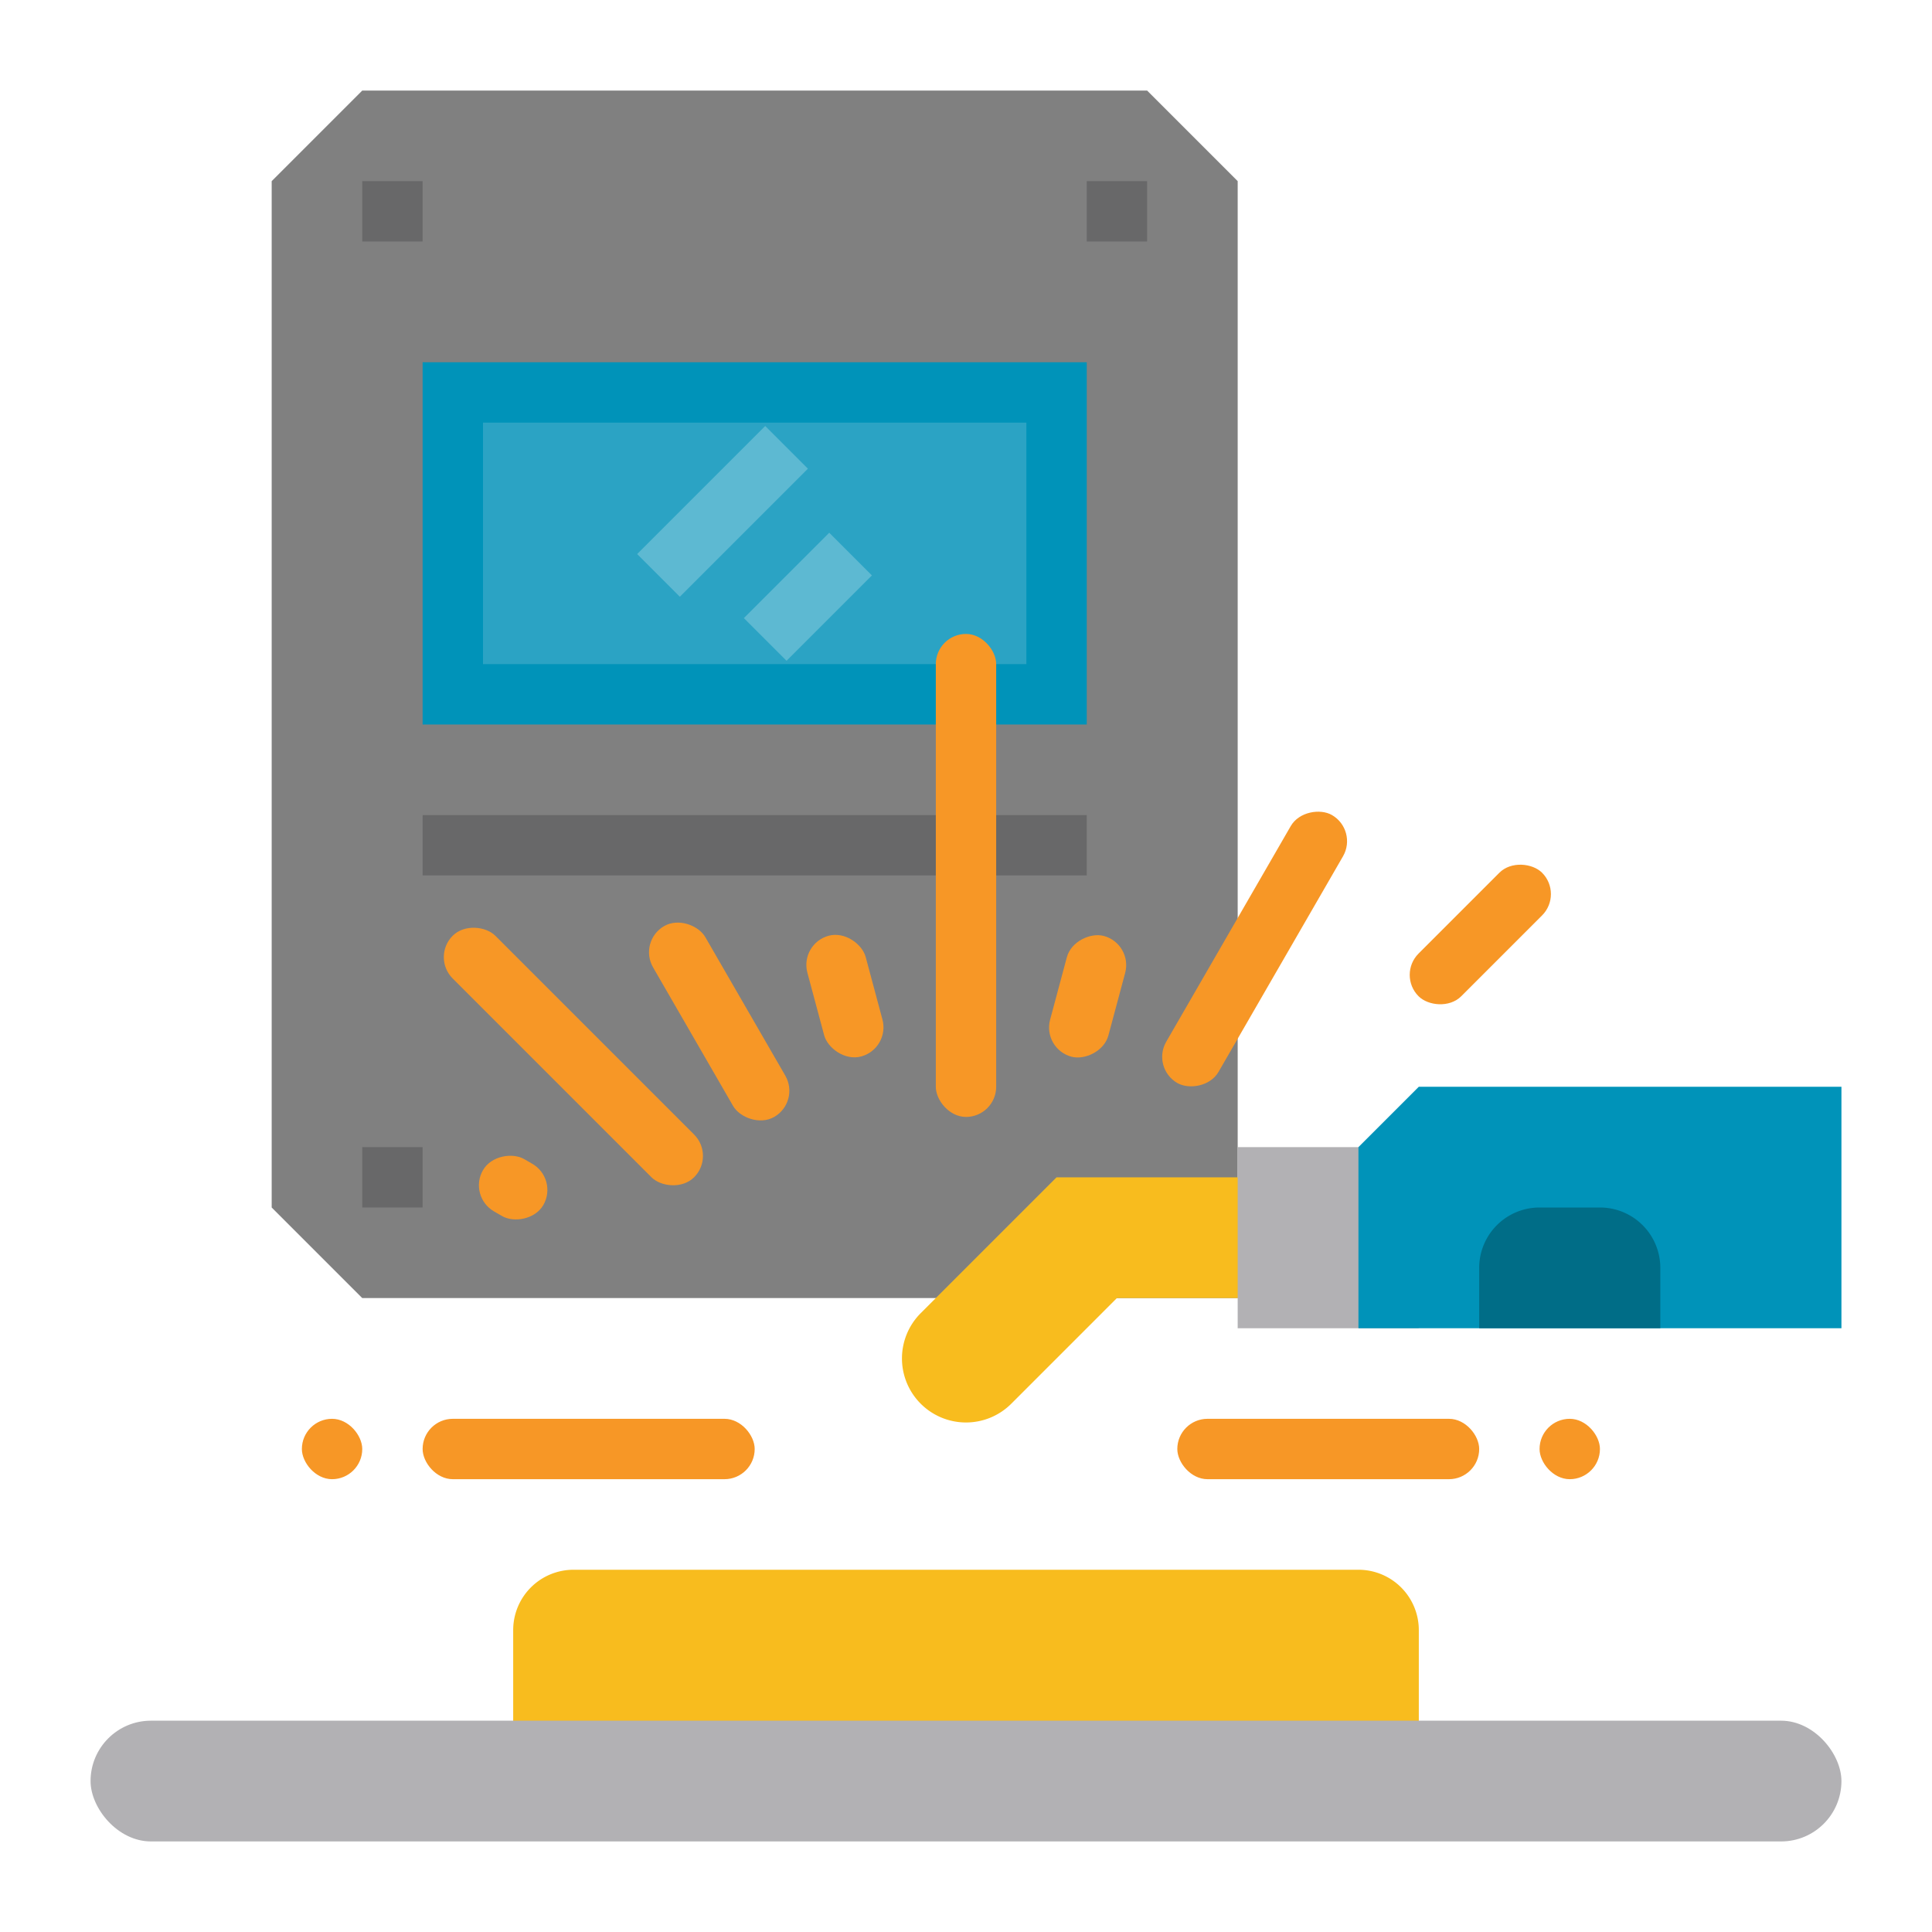 <svg height="512" viewBox="0 0 512 512" width="512" xmlns="http://www.w3.org/2000/svg"><g id="Flat"><path d="m136 464v-32a16 16 0 0 1 16-16h208a16 16 0 0 1 16 16v32z" fill="#f8bc1e"/><rect fill="#b2b1b4" height="32" rx="16" width="464" x="24" y="456"/><path d="m96 344-24-24v-272l24-24h208l24 24v296z" fill="#808080"/><path d="m112 96h176v96h-176z" fill="#0093b9"/><path d="m96 48h16v16h-16z" fill="#686869"/><path d="m288 48h16v16h-16z" fill="#686869"/><path d="m96 304h16v16h-16z" fill="#686869"/><path d="m112 216h176v16h-176z" fill="#686869"/><path d="m128 112h144v64h-144z" fill="#2ba3c4"/><path d="m167.514 127.514h48v16.001h-48z" fill="#5db9d2" transform="matrix(.707 -.707 .707 .707 -39.73 175.113)"/><path d="m198.142 150.142h32.001v16.001h-32.001z" fill="#5db9d2" transform="matrix(.707 -.707 .707 .707 -49.103 197.74)"/><path d="m360 312h-80l-36 36a16.971 16.971 0 0 0 0 24 16.971 16.971 0 0 0 24 0l28-28h64z" fill="#f8bc1e"/><path d="m328 304h48v48h-48z" fill="#b2b1b4"/><path d="m360 352h128v-64h-112l-16 16z" fill="#0093b9"/><path d="m392 352v-16a16 16 0 0 1 16-16h16a16 16 0 0 1 16 16v16z" fill="#006d87"/><g fill="#f79726"><rect height="128" rx="8" width="16" x="248" y="168"/><rect height="33.129" rx="8" transform="matrix(.966 -.259 .259 .966 -60.7 66.93)" width="16" x="215.846" y="247.436"/><rect height="58.387" rx="8" transform="matrix(.866 -.5 .5 .866 -109.824 131.567)" width="15.999" x="182.597" y="241.524"/><rect height="90.51" rx="8" transform="matrix(.707 -.707 .707 .707 -153.47 189.49)" width="16.001" x="143.999" y="234.745"/><rect height="18.475" rx="8" transform="matrix(.5 -.866 .866 .5 -204.555 275.143)" width="16.001" x="128" y="305.481"/><rect height="16" rx="8" width="88" x="112" y="376"/><rect height="16" rx="8" width="80" x="312" y="376"/><rect height="16.001" rx="8" transform="matrix(.707 -.707 .707 .707 -60.181 349.976)" width="46.295" x="369.22" y="239.632"/><rect height="15.999" rx="8" transform="matrix(.5 -.866 .866 .5 -51.563 413.691)" width="81.99" x="291.503" y="243.503"/><rect height="16" rx="8" transform="matrix(.259 -.966 .966 .259 -41.423 474.018)" width="33.129" x="271.59" y="256"/><rect height="16" rx="8" width="16" x="408" y="376"/><rect height="16" rx="8" width="16" x="80" y="376"/></g></g></svg>